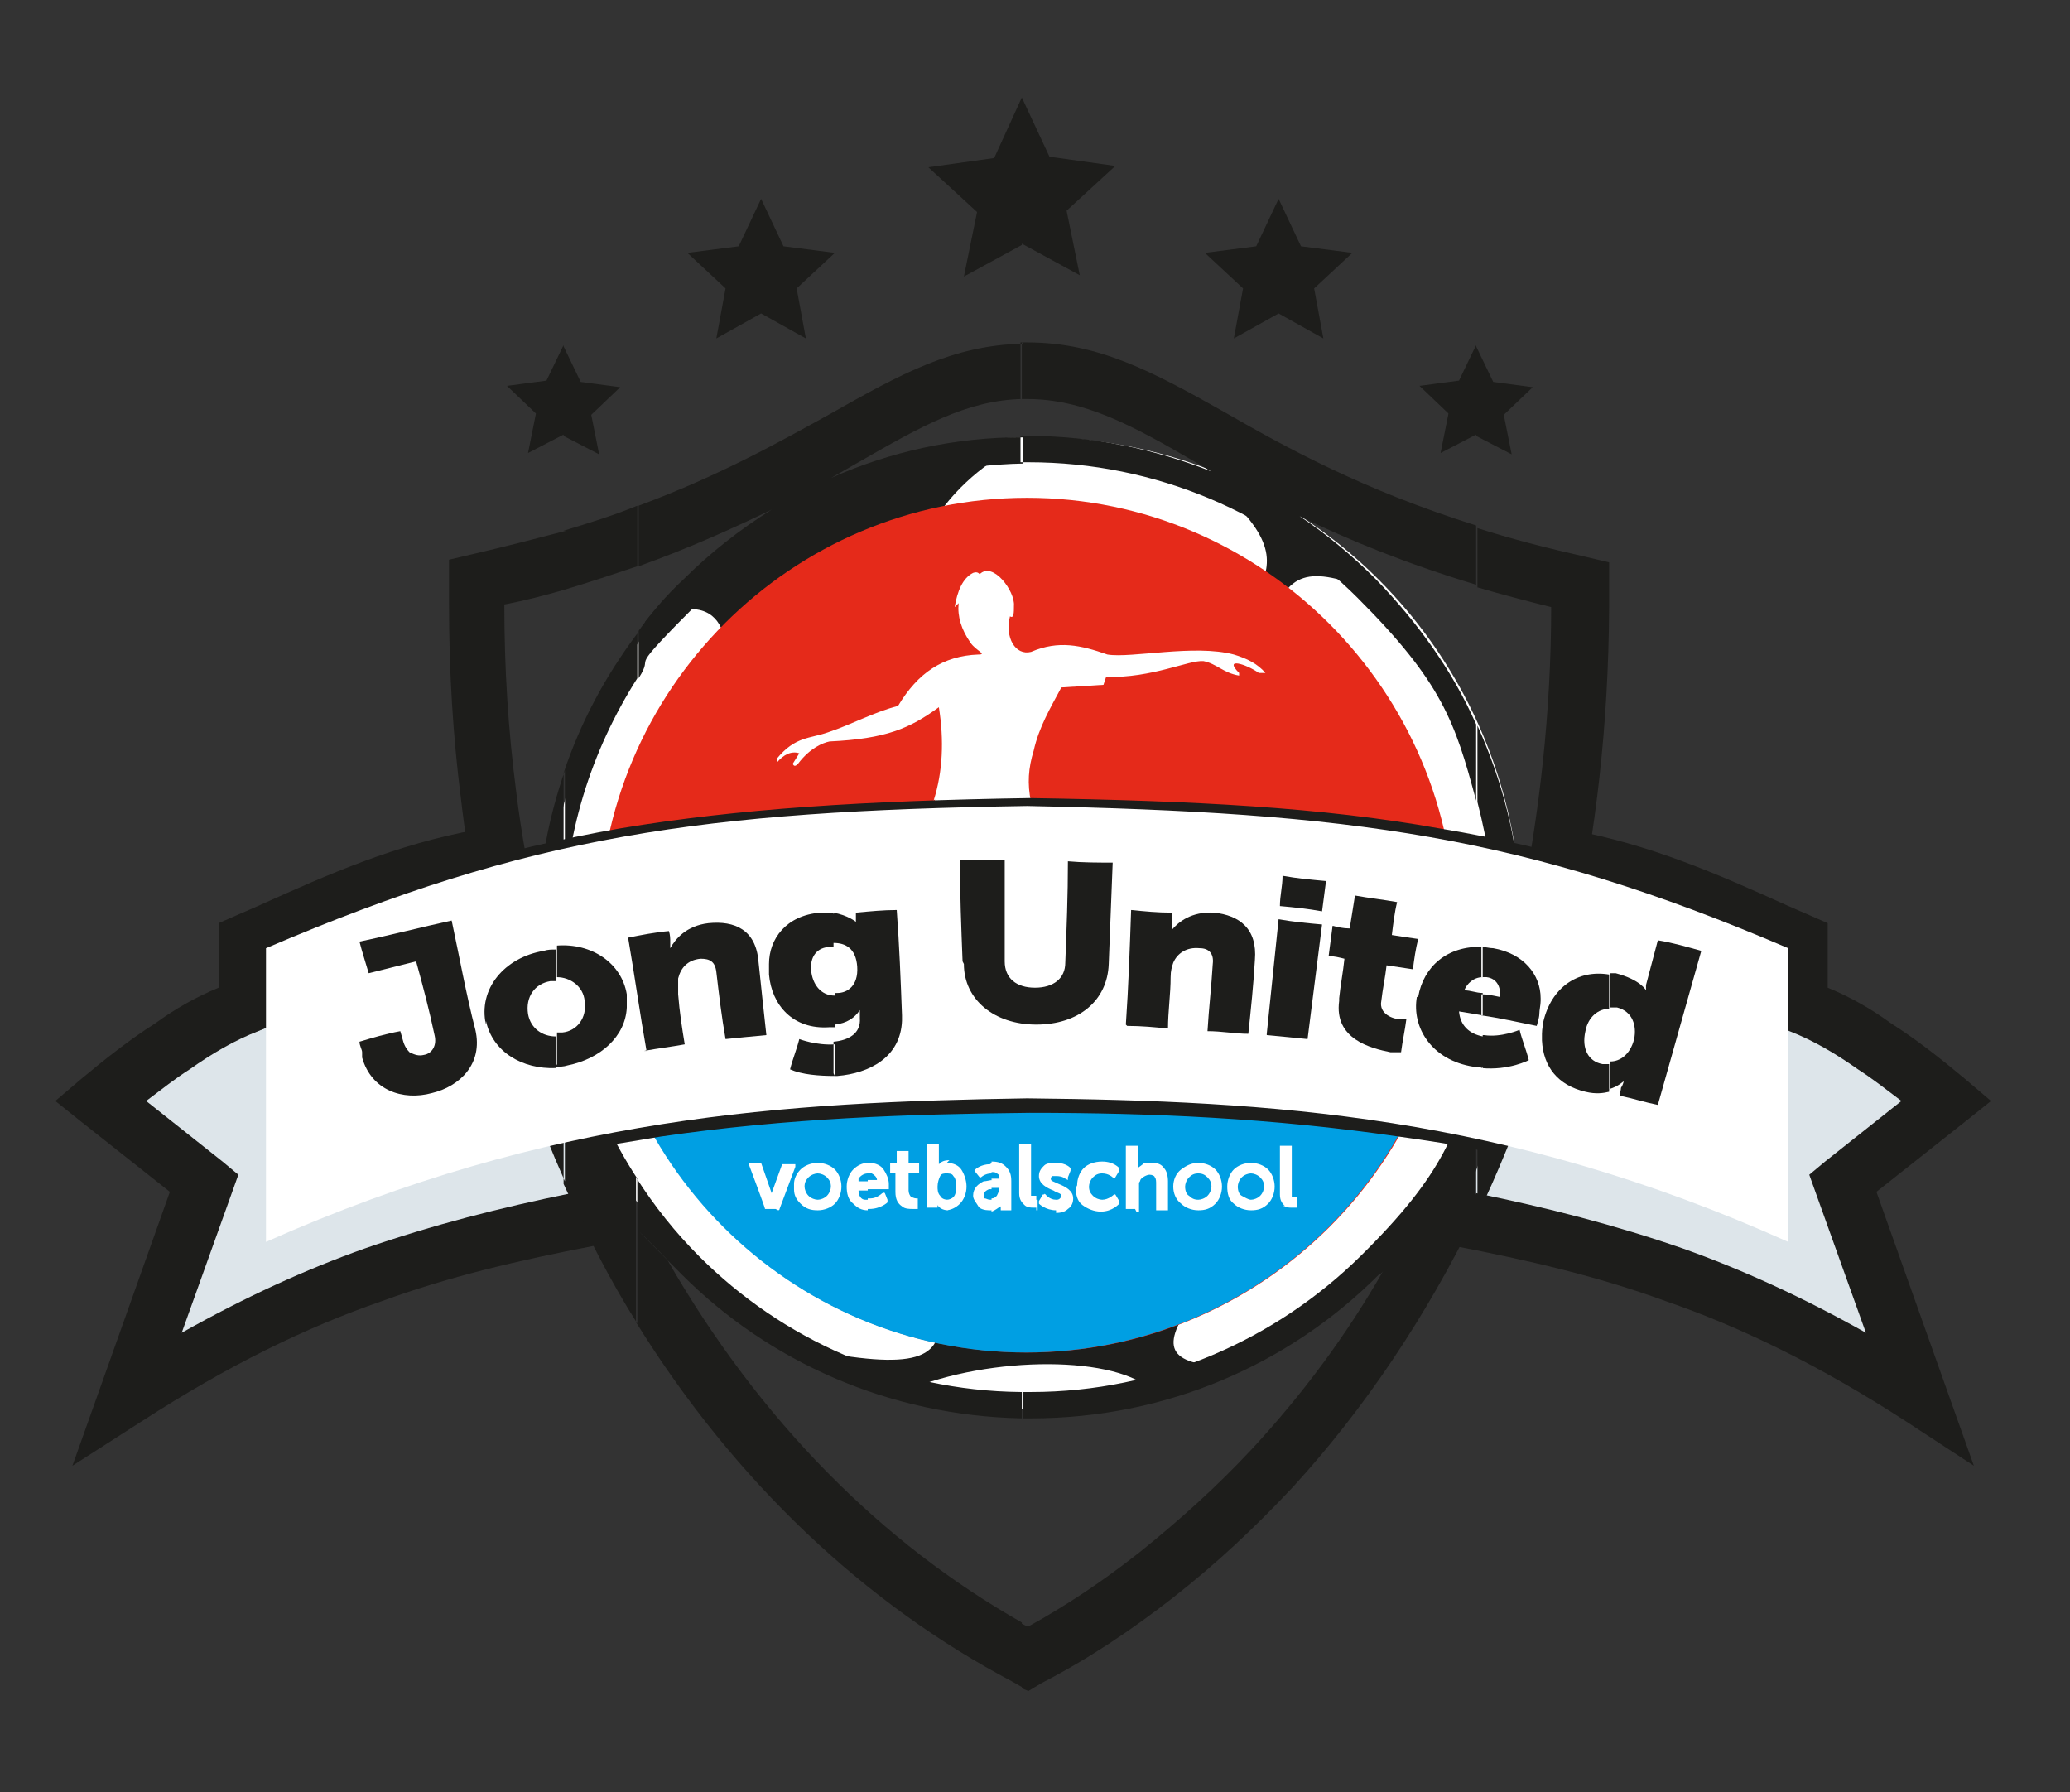 <?xml version="1.0" encoding="UTF-8"?>
<svg id="Warstwa_1" data-name="Warstwa 1" xmlns="http://www.w3.org/2000/svg" version="1.1" viewBox="0 0 157.2 136.1">
  <rect x="0" y="0" width="157.2" height="136.1" fill="#333333" stroke="none"/>
  <defs>
    <style>
      .cls-1, .cls-2, .cls-3, .cls-4, .cls-5, .cls-6, .cls-7 {
        stroke-width: 0px;
      }

      .cls-1, .cls-3 {
        fill: #1d1d1b;
      }

      .cls-2 {
        fill: #e52a1a;
      }

      .cls-2, .cls-3, .cls-4, .cls-5, .cls-6 {
        fill-rule: evenodd;
      }

      .cls-4 {
        fill: #dde5ea;
      }

      .cls-5, .cls-7 {
        fill: #fff;
      }

      .cls-6 {
        fill: #009fe3;
      }
    </style>
  </defs>
  <circle class="cls-7" cx="78.6" cy="70.1" r="36.9"/>
  <path class="cls-4" d="M8.2,82.7l8.1,6.9-5.8,15,35.6-11.6-8.4-21.7-29.6,11.4h0ZM148.4,82.7l-8.1,6.9,5.8,15-35.6-11.6,8.4-21.7,29.6,11.4h0Z"/>
  <path class="cls-3" d="M112.1,26.3l1.3,2.7,3,.4-2.2,2.1.6,3-2.7-1.4h0v-6.7h0ZM122.2,44.8v1.4c-.1,17.6-3.8,33.1-10,46.1v-12.2c.9-3,1.3-6.2,1.3-9.6h0c0-3.3-.5-6.5-1.3-9.6v-5.8c1.9,4.2,3.1,8.8,3.3,13.7,1.4-7.1,2.3-14.7,2.3-22.7-2-.5-3.9-1-5.6-1.5v-4.5c2.5.8,5.2,1.5,8.3,2.2l1.7.4v2.3h0ZM112.1,33l-2.7,1.4.6-3-2.2-2.1,3-.4,1.3-2.7v6.7h0ZM112.1,39.9c-8.6-2.7-14.4-5.9-19.1-8.6-5.5-3.1-9.6-5.3-15-5.3h-.5v4.3h.5c4.3,0,8,2,12.8,4.8.4.2.8.5,1.2.7-4.3-1.7-9-2.7-13.9-2.7h-.6v2h.6c9.7,0,18.6,3.9,25,10.3,6.4,6.4,7.4,9.4,9,15.4v-5.8c-1.8-4.1-4.5-7.8-7.6-11-1.8-1.8-3.7-3.4-5.8-4.8,3.7,1.8,8.1,3.6,13.4,5.2v-4.5h0ZM112.1,80v12.2c-3.8,7.8-8.5,14.8-13.9,20.7-2.9,3.1-5.9,5.9-9.1,8.4s-6.5,4.7-10,6.5h0l-1,.6-.5-.2v-4.9c.1,0,.3.2.5.2,2.9-1.6,5.6-3.4,8.4-5.6,3-2.4,5.9-5,8.6-7.9,3.7-4,7.1-8.5,10-13.6-.1.2-.2.3-.4.4-6.8,6.8-16.1,10.9-26.4,10.9h-.6v-2h.6c9.7,0,18.6-4,25-10.3s7.4-9.5,9-15.4h0ZM77.6,18.6V7.4l2.1,4.5,5,.7-3.7,3.4,1,4.9-4.4-2.4h0ZM97.1,15.1l1.7,3.6,3.9.5-2.9,2.7.7,3.8-3.4-1.9-3.4,1.9.7-3.8-2.9-2.7,3.9-.5,1.7-3.6h0ZM77.6,7.4v11.2h0l-4.4,2.4,1-4.9-3.7-3.4,5-.7,2.1-4.6h0ZM77.6,26v4.3c-4.2.1-7.7,2.1-12.4,4.8-.7.4-1.4.8-2.1,1.2,4.5-2,9.4-3.1,14.6-3.1v2c-9.6.2-18.2,4.1-24.4,10.3-6.2,6.2-3.4,3.8-4.8,6v-3.6c1-1.4,2.1-2.7,3.4-3.9,2-2,4.3-3.8,6.7-5.3-2.9,1.4-6.2,2.9-10.1,4.3v-4.6c6.2-2.3,10.8-4.9,14.6-7,5.3-3,9.3-5.2,14.6-5.3h0ZM77.6,105.7v2c-10.1-.2-19.2-4.3-25.8-10.9-6.7-6.7-.7-.8-1.1-1.1,7,12.2,16.3,21.5,26.9,27.5v4.9l-.7-.4c-11.2-5.9-21.1-15.2-28.6-27.3v-11c1.4,2.2,3,4.2,4.8,6,6.3,6.3,14.9,10.2,24.4,10.3h0ZM57.8,15.1l1.7,3.6,3.9.5-2.9,2.7.7,3.8-3.4-1.9-3.4,1.9.7-3.8-2.9-2.7,3.9-.5,1.7-3.6h0ZM48.4,38.4v4.6c-1.8.6-3.6,1.2-5.6,1.8v-4.5c2-.6,3.9-1.2,5.6-1.9h0ZM48.4,47.9v3.6c-3.5,5.5-5.6,12-5.6,19h0c0,7,2,13.5,5.6,19v11c-2.1-3.3-3.9-6.9-5.6-10.6v-31.2c1.3-3.9,3.2-7.4,5.6-10.6h0ZM42.8,33v-6.7l1.3,2.7,3,.4-2.2,2.1.6,3-2.7-1.4h0ZM42.8,26.3v6.7h0l-2.7,1.4.6-3-2.2-2.1,3-.4,1.3-2.7h0ZM42.8,40.3v4.5c-1.4.4-2.9.8-4.5,1.1,0,4.9.3,9.6.9,14.2.4,3.3,1,6.5,1.7,9.6,0-3.9.8-7.7,2-11.2v31.2c-2-4.5-3.7-9.2-5-14.1-1.3-4.8-2.3-9.8-2.9-15-.6-4.7-.9-9.6-.9-14.7v-1.7h0v-1.7l1.7-.4c2.6-.6,4.9-1.2,7.2-1.8h-.1Z"/>
  <path class="cls-3" d="M49,47.3c7-3.6,6.4,3.1,5.8,4.3l16.5-6.2c-3.9-1.8.2-8.7,6-11.5-10,1.6-20.3,3.4-28.3,13.3h0Z"/>
  <path class="cls-3" d="M93,37.5c4.3,3.9,3.4,5.7,2.3,8l1.3,1.3c1.5-3.8,3.3-3.7,8.5-1.6l-12.1-7.7h0Z"/>
  <path class="cls-3" d="M62.5,103.6l6.3,2c6.4-2.7,16.2-2.7,18.8.1l4.5-2c-4-.4-3.7-2.1-.7-6l-20.1,1.6c.4,3.5-.9,4.8-8.7,3.4v.9h0Z"/>
  <path class="cls-2" d="M78,102.7c17.9,0,32.5-14.6,32.5-32.4s-14.6-32.5-32.5-32.5-32.5,14.6-32.5,32.5,14.6,32.4,32.5,32.4Z"/>
  <path class="cls-6" d="M110.4,70.1v.2c0,17.9-14.6,32.4-32.5,32.4s-32.5-14.6-32.5-32.4,0-.1,0-.2h65Z"/>
  <path class="cls-7" d="M95,91.9v-.8h0c.2,0,.5-.1.7-.3s.3-.5.3-.7h0c0-.3-.1-.5-.3-.7s-.5-.3-.7-.3h0v-.8h0c.5,0,1,.2,1.3.5s.5.8.5,1.3h0c0,.5-.2,1-.5,1.3-.4.4-.8.5-1.3.5h0ZM97.6,91.6c-.2-.2-.4-.4-.4-.9v-3.7h.9v3.9h.4v.8h-.4c-.2,0-.5,0-.7-.2h0ZM95,88.3v.8h0c-.2,0-.5.1-.7.3-.2.2-.3.5-.3.7h0c0,.3.1.6.3.7s.5.3.7.3h0v.8h0c-.5,0-1-.2-1.3-.5-.4-.3-.5-.8-.5-1.3h0c0-.5.2-1,.5-1.3s.8-.5,1.3-.5h0ZM91,91.9v-.8h0c.2,0,.5-.1.7-.3s.3-.5.3-.7h0c0-.3-.1-.5-.3-.7s-.4-.3-.7-.3h0v-.8h0c.5,0,1,.2,1.3.5s.5.8.5,1.3h0c0,.5-.2,1-.5,1.3-.4.4-.8.5-1.3.5h0ZM91,88.3v.8h0c-.3,0-.5.1-.7.3s-.3.5-.3.7h0c0,.3.1.6.3.7.2.2.4.3.7.3h0v.8h0c-.5,0-1-.2-1.3-.5-.4-.3-.6-.8-.6-1.3h0c0-.5.2-1,.6-1.3s.8-.5,1.3-.5h0ZM78.7,91.8v-.5h0v-.2h.1v.8h-.1ZM80.2,91.9c-.8,0-1.3-.5-1.3-.5h0v-.2l.3-.5h.1c0-.1.1,0,.1,0,0,0,.3.4.8.4h0c.1,0,.2,0,.3-.1,0,0,.1-.1.1-.2h0c0-.2-.3-.2-.6-.4-.5-.2-1.1-.5-1.1-1.1h0c0-.4.2-.6.4-.8.2-.2.6-.2.9-.2h0c.8,0,1.1.4,1.1.4h0v.2l-.2.5v.2c0,0-.2-.1-.2-.1,0,0-.2-.2-.7-.2h0c-.1,0-.2,0-.3,0,0,0-.1.1-.1.2h0c0,.2.2.2.6.4.5.2,1.1.5,1.1,1.1h0c0,.3-.1.6-.4.8-.2.2-.5.3-.9.3h0ZM81.8,90h0c0-.5.2-1,.5-1.3s.8-.5,1.4-.5h0c.9,0,1.3.5,1.3.5h0v.2l-.3.5h0c0,.1-.2,0-.2,0,0,0-.3-.3-.8-.3h0c-.3,0-.5.1-.7.3s-.3.5-.3.7h0c0,.3.1.5.3.7s.5.3.7.3h0c.5,0,.9-.4.9-.4h.1c0-.1,0,0,0,0,0,0,.3.5.3.5h0v.2s-.5.6-1.4.6h0c-.5,0-1-.2-1.4-.5s-.5-.8-.5-1.3h0ZM86.2,91.8h-.7v-4.8h.9v1.7c.1-.1.3-.2.5-.4h.2c.1,0,.2,0,.4,0h0c.4,0,.7.1.9.4.2.2.3.6.3,1v2.2h-.9v-2c0-.2,0-.4-.1-.5,0-.1-.2-.2-.4-.2s-.6.2-.7.4c0,0,0,.1-.1.2v.2h0v2h-.2ZM78.7,91v.2-.2h0v.7h-.2c-.2,0-.5,0-.7-.2s-.4-.4-.4-.9v-3.7h.9v3.9h.4ZM75.3,91.8v-.8c.2,0,.3-.1.4-.2.1-.2.2-.4.2-.6h-.6v-.7h.6c0-.2,0-.3-.2-.4-.1-.1-.2-.1-.4-.1h0v-.8h0c.5,0,.8.1,1.1.4s.4.6.4,1.1h0v2.2h-.8v-.3c-.2.1-.4.3-.7.4h0ZM78.5,91.2h0c0-.1,0,0,0,0ZM75.3,88.3v.8c-.5,0-.8.3-.8.3h-.1c0,.1,0,0,0,0,0,0-.4-.5-.4-.5h0c0-.1.5-.5,1.2-.5h0ZM75.3,89.6v.7h-.2c-.2.1-.4.2-.4.5h0c0,.1,0,.2.1.2.1,0,.2.1.4.1h.1v.8h-.2c-.3,0-.7-.1-.8-.3s-.4-.5-.4-.8h0c0-.6.4-.9.8-1.1.2,0,.5-.1.7-.1h0ZM71.9,91.9v-.8c.2,0,.4-.1.5-.2.2-.2.2-.5.2-.8h0c0-.3,0-.6-.2-.8-.1-.2-.3-.2-.6-.2h0v-.8h.1c.5,0,.9.2,1.1.5s.4.8.4,1.3h0c0,.5-.2,1-.5,1.3s-.7.5-1.1.5h0,0ZM71.9,88.3v.8c-.2,0-.4,0-.5.2s-.2.5-.2.8h0c0,.2,0,.5.2.7.1.2.3.3.6.3h0v.8c-.4,0-.7-.2-.8-.4v.2h-.8v-4.8h.9v1.5c.2-.2.4-.3.8-.3h0ZM65.9,91.8v-.8h.2c.5,0,.9-.4.9-.4h.1c0-.1.1,0,.1,0l.2.5h0v.2s-.5.5-1.4.5h-.2ZM65.9,90.3v-.7h.7c0-.2-.2-.4-.4-.5s0,0-.1,0h-.2v-.8h.1c.5,0,.9.2,1.1.5s.4.7.4,1.1h0v.4h-1.7ZM69.5,91h.2v.8h-.4c-.2,0-.6,0-.8-.2-.3-.2-.5-.5-.5-1.1h0v-1.4h-.4v-.8h.5v-.9h.9v.9h.8v.8h-.8v1.3c0,.2.1.4.2.5.1,0,.2.1.4.1h0ZM65.9,88.3v.8c-.2,0-.5.1-.7.4,0,0,0,.1,0,.2h.7v.7h-.7c0,.4.2.7.5.7h.2v.8c-.5,0-.8-.2-1.1-.5-.4-.3-.5-.8-.5-1.3h0c0-.5.2-1,.5-1.3s.7-.5,1.1-.5h0ZM62.1,91.9v-.8h0c.2,0,.5-.1.7-.3s.3-.5.3-.7h0c0-.3-.1-.5-.3-.7s-.5-.3-.7-.3h0v-.8h0c.5,0,1,.2,1.3.5s.5.8.5,1.3h0c0,.5-.2,1-.5,1.3s-.8.5-1.3.5h0ZM60.2,88.3h0ZM62.1,88.3h0c-.5,0-1,.2-1.3.5-.3.3-.5.7-.5,1.1v.4c0,.5.2.8.5,1.1.4.4.8.5,1.3.5h0v-.8h0c-.2,0-.5-.1-.7-.3s-.3-.5-.3-.7h0c0-.3.1-.5.3-.7s.5-.3.7-.3h0v-.8h0ZM58.9,91.8h-.8c0-.1-1.2-3.3-1.2-3.3v-.2h.9c0,0,.8,2.3.8,2.3l.8-2.2h0c0,0,1,0,1,0v.2l-1.2,3.2h0c0,.1-.1.1-.1.1h0ZM60.2,89.9v.2h0v.2-.4h0Z"/>
  <path class="cls-5" d="M70.9,60.8c.7-2.2.8-4.6.4-7.1-2.2,1.6-4,2.4-8.3,2.6-.5.1-1.5.5-2.4,1.7-.2.2-.3.2-.4,0l.5-.8c-.6-.2-1.2.1-1.7.7v-.3c1.4-1.7,2.5-1.5,3.9-2,1.8-.6,3.4-1.5,5.3-2,1.5-2.5,3.4-3.8,6.1-3.9.7,0-.2-.3-.6-.9-.7-1-1-2-.9-3l-.3.3c.2-1.2.6-2.2,1.4-2.6.3-.1.4,0,.5.1h0c1-1,2.7,1.3,2.6,2.4h0c0,.5,0,1-.3.8-.4,1.6.4,3,1.6,2.7,2.1-.9,3.8-.5,5.8.2,1.8.3,6.6-.8,9.6,0,1,.3,1.8.7,2.4,1.4h-.5c-1-.7-2.7-1.2-1.5,0v.2c-1.2-.2-1.7-.9-2.7-1.1-1.1-.1-3.9,1.3-7.4,1.2l-.2.6-3.2.2c-.8,1.5-1.7,3-2.1,4.8-.4,1.3-.5,2.5-.2,3.9h-7.4.1v-.2Z"/>
  <path class="cls-1" d="M19.6,72.1v4.8h-1v-5.4l.7-.2c10.3-4.3,18.7-6.8,27.8-8.4,9-1.5,18.6-2.1,31.1-2.3h0c12.5.2,22.2.7,31.1,2.3,9.1,1.5,17.5,4.1,27.8,8.4l.7.2v4.5h-1v-3.8c-20.4-8.4-33.6-10.2-58.5-10.5-25,.4-38.2,2.1-58.6,10.5h0ZM112.6,87.4c-2.1-.5-4.3-.8-6.4-1.1-9.6-1.4-18.7-1.8-28-1.8-9.3.1-18.4.4-28,1.8-2.3.4-4.5.7-6.8,1.2v-1.1c12.1-2.5,23.2-2.9,34.8-3.1,11.3.1,22.5.6,34.3,3v1.1h0Z"/>
  <path class="cls-1" d="M118.3,67.2c5.6,1.1,10.5,3.3,15.4,5.4.2.1.4.2.5.2l.4,3.8v1.2c.1,0,1.3.5,1.3.5,1.8.7,3.5,1.7,5.2,2.9,1.1.7,2.1,1.5,3.3,2.4l-5.8,4.6-1.2,1,.5,1.4,3.8,10.6c-4.8-2.7-9.4-4.8-13.9-6.4-5.2-1.8-10.3-3.1-15.7-4.2l-1.7,4c5.7,1.1,10.9,2.3,16.1,4.2,5.8,2,11.7,4.9,18.2,9.1l5.2,3.4-2.1-5.9-5.3-14.9,6.7-5.3,2-1.6-2-1.7c-1.8-1.5-3.7-3-5.6-4.2-1.5-1.1-3.1-2-4.8-2.7v-4.9l-1.6-.7c-3-1.3-.9-.4-1.6-.7-5.1-2.3-10.3-4.6-16.4-5.7l-.7,4.2h0ZM37.2,67.2c-5.6,1.1-10.5,3.3-15.4,5.4-.2.1-.4.2-.5.2l-.4,3.8v1.2c-.1,0-1.3.5-1.3.5-1.8.7-3.5,1.7-5.2,2.9-1.1.7-2.1,1.5-3.3,2.4l5.8,4.6,1.2,1-.5,1.4-3.8,10.6c4.8-2.7,9.4-4.8,13.9-6.4,5.2-1.8,10.3-3.1,15.7-4.2l1.7,4c-5.7,1.1-10.9,2.3-16.1,4.2-5.8,2-11.7,4.9-18.2,9.1l-5.3,3.4,2.1-5.9,5.3-14.9-6.7-5.3-2-1.6,2-1.7c1.8-1.5,3.7-3,5.6-4.2,1.5-1.1,3.1-2,4.8-2.7v-4.9l1.6-.7c3-1.3.9-.4,1.6-.7,5.1-2.3,10.3-4.6,16.4-5.7l.7,4.2h0Z"/>
  <path class="cls-5" d="M20.2,72v22.3c21.6-9.6,39.3-10.6,57.8-10.9,18.5.2,36.2,1.2,57.8,10.9v-22.3c-20.1-8.6-33.2-10.3-57.8-10.8-24.7.4-37.7,2.2-57.8,10.8h0Z"/>
  <g>
    <path class="cls-3" d="M27.5,80.3c.7,2.5,3.1,3.3,5.3,2.7,2.1-.5,3.9-2.2,3.3-4.8-.7-2.7-1.2-5.5-1.8-8.3-2.3.5-4.6,1.1-7,1.6.2.8.5,1.7.7,2.4l3.6-.9c.5,1.8,1,3.7,1.4,5.6.2.8-.2,1.4-.8,1.5-.4.1-.7,0-1.1-.2-.2-.2-.4-.5-.5-.9l-.2-.7c-1.1.2-2.1.5-3.1.8,0,.3.2.6.2.8h0Z"/>
    <path class="cls-3" d="M42.2,81c.3,0,.6,0,.9-.1,2.5-.5,4.4-2.2,4.5-4.4v-1c-.4-2.4-2.7-3.9-5.3-3.7v2.4c1,0,2,.7,2.1,1.8.2,1.3-.6,2.3-1.7,2.4h-.4v2.4h0ZM36.9,77.5c.5,2.4,2.8,3.7,5.3,3.6v-2.4c-1,0-1.9-.6-2.1-1.7-.2-1.3.5-2.3,1.7-2.5h.4v-2.4c-.3,0-.6,0-.9.1-3,.5-5,2.9-4.4,5.6h0v-.2Z"/>
    <path class="cls-3" d="M48.9,79.8c1.1-.2,2-.3,3.1-.5-.2-1.2-.4-2.5-.5-3.8v-1.2c.2-.8.7-1.4,1.7-1.5.7,0,1.1.2,1.2,1,.2,1.7.4,3.4.7,5.1,1-.1,2-.2,3.1-.3-.2-1.8-.4-3.7-.6-5.6-.2-2.4-1.8-3.1-3.8-2.9-1.7.2-2.5,1.2-2.9,1.9h0v-.5c0-.2,0-.5-.1-.8-1.1.1-2.1.3-3.1.5.5,2.9.9,5.8,1.4,8.6h0Z"/>
    <path class="cls-3" d="M63.4,81.7h.2c2.4-.2,4.8-1.4,4.9-4.2v-.4c-.1-2.7-.2-5.3-.4-8-1,0-2,.1-3.1.2v.7h0s-.6-.5-1.7-.7v2.3c.9,0,1.7.4,1.8,1.8.1,1.5-.8,2-1.5,2h-.2v2.4c.9-.1,1.5-.5,1.9-1.1h0v.6c.1,1.2-.9,1.7-2,1.8v2.4h0ZM60.7,78.9c-.2.8-.5,1.5-.7,2.3.9.4,2.2.5,3.4.5v-2.4h0c-1.4.1-2.7-.4-2.7-.4h0ZM63.4,69.3h-1.1c-2.6.2-3.9,2-3.9,3.9v.8c.2,2.3,1.8,4.2,4.6,4h.4v-2.4c-1.1,0-1.7-.9-1.8-1.9-.1-1,.4-1.8,1.5-1.8h.2v-2.3h0v-.2Z"/>
    <path class="cls-3" d="M73.2,73.2c0,2.7,2.3,4.6,5.5,4.6s5.4-1.8,5.5-4.6c.1-2.6.2-5.1.3-7.7-1.1,0-2.3,0-3.4-.1,0,2.6-.1,5.1-.2,7.7,0,1.2-.9,1.9-2.3,1.9s-2.3-.7-2.3-2v-7.7h-3.4c0,2.6.1,5.1.2,7.7h0Z"/>
    <path class="cls-3" d="M85.6,77.9c1.1,0,2.1.1,3.1.2,0-1.3.2-2.6.2-3.9,0-.5.1-.8.2-1.1.3-.7,1-1.2,2-1.1.7,0,1.1.4,1,1.2-.1,1.7-.3,3.4-.4,5.1,1.1,0,2.1.2,3.1.2.2-1.9.4-3.8.5-5.6.2-2.4-1.2-3.4-3.1-3.6-1.7-.1-2.7.7-3.2,1.3h0s0-.2,0-.5v-.8c-1.1,0-2.1-.1-3.1-.2-.1,2.9-.2,5.8-.4,8.7h0Z"/>
    <path class="cls-3" d="M97.2,68.8c1.1.1,2.1.2,3.2.4l.3-2.3c-1.1-.1-2.2-.2-3.3-.4,0,.8-.2,1.5-.2,2.3h0ZM96.2,78.6c1.1.1,2.1.2,3.1.3l1.1-8.7c-1.1-.1-2.2-.2-3.3-.4-.3,2.9-.6,5.8-.9,8.7h0Z"/>
    <path class="cls-3" d="M101.7,76c-.4,2.9,2.4,3.6,3.9,3.9.5,0,.8,0,.8,0,.1-.8.3-1.7.4-2.5h-.4c-.6,0-1.7-.4-1.5-1.4.1-.9.3-1.8.4-2.7.7.1,1.3.2,2,.3.1-.8.2-1.5.4-2.3-.7-.1-1.4-.2-2-.3.1-.8.2-1.7.4-2.5-1.1-.2-2.1-.3-3.2-.5l-.4,2.5c-.5,0-.9-.1-1.3-.2-.1.8-.2,1.5-.3,2.3.4,0,.8.1,1.2.2-.1,1-.3,2-.4,3h0Z"/>
    <path class="cls-3" d="M112.5,81.1c2.1.2,3.6-.6,3.6-.6-.2-.8-.5-1.5-.7-2.3,0,0-1.4.6-2.7.4h-.1v2.4h0ZM112.5,77.1c1.4.2,2.7.5,4.2.8,0,0,.2-.6.2-.9,0-.3.1-.7.1-1v-.2c0-1.8-1.3-3.4-3.6-3.8-.3,0-.6-.1-.9-.1v2.3h.4c.8.1,1.1.8,1,1.5-.5-.1-.9-.2-1.4-.2v1.7h0ZM107.6,75.7c-.4,2.3,1.1,4.8,4.3,5.3.2,0,.4,0,.7.1v-2.4c-1-.2-1.7-.8-1.8-1.9.6.1,1.2.2,1.8.3v-1.7c-.5,0-.9-.2-1.4-.2.2-.5.7-1,1.4-1v-2.3c-2.7-.1-4.5,1.5-4.9,3.8h0Z"/>
    <path class="cls-3" d="M122.2,82.7c.7-.2,1.1-.6,1.1-.6h0s0,.2-.2.5c0,.2-.1.4-.1.6,1,.2,1.9.5,2.9.7,1.1-3.9,2.2-7.8,3.3-11.7-1.1-.3-2.1-.6-3.3-.8-.3,1.1-.6,2.3-.9,3.4,0,.2,0,.4,0,.4h0s-.4-.8-2.3-1.3h-.4v2.6h.5c1.2.3,1.5,1.4,1.3,2.4-.3,1.2-1.1,1.7-1.8,1.7v2.1h0ZM117.2,77.4c0,.4-.1.7-.1,1.1v.5c.1,2,1.2,3.4,3.3,3.9.8.2,1.4.1,1.8,0v-2.1h-.5c-1.1-.2-1.6-1.2-1.3-2.5.2-1.1,1-1.7,1.8-1.7v-2.6c-2.4-.4-4.4,1-5,3.6h0Z"/>
  </g>
</svg>